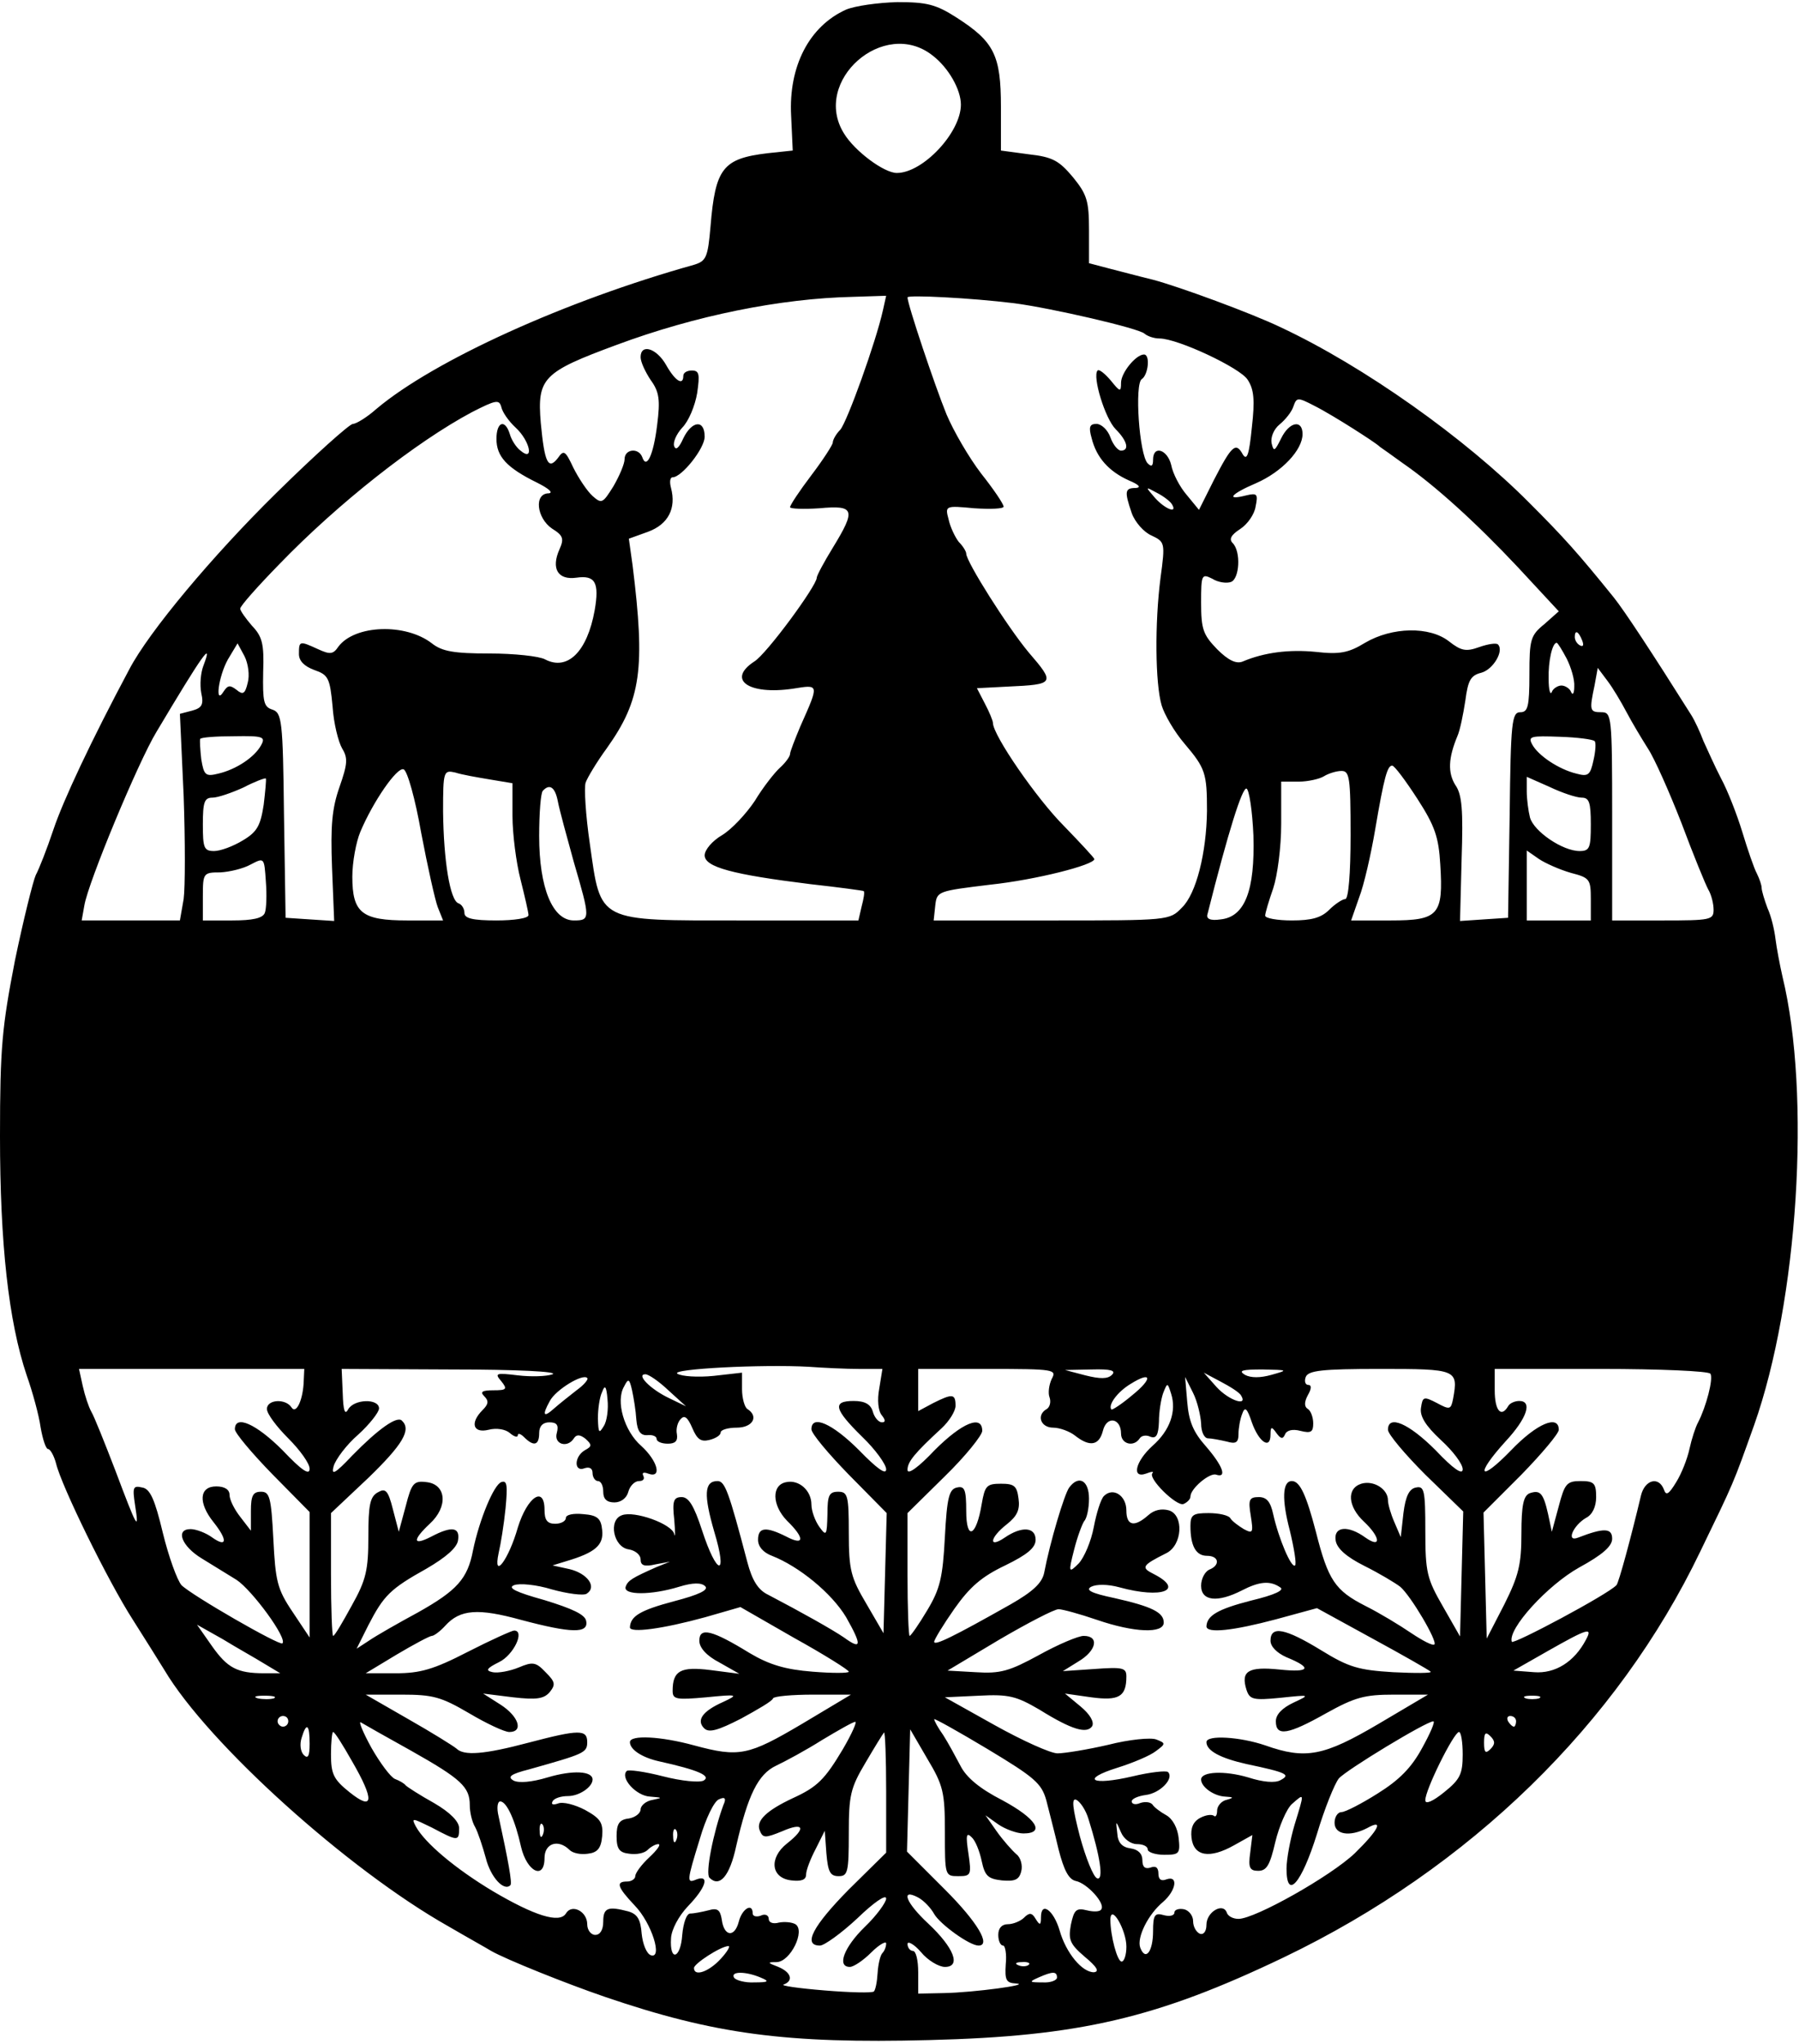 <?xml version="1.0" encoding="UTF-8" standalone="yes"?>
<svg version="1.0" xmlns="http://www.w3.org/2000/svg" width="3.503in" height="3.979in" viewBox="0 0 337 382" preserveAspectRatio="xMidYMid meet">
  <g transform="translate(0,382) scale(0.1,-0.1)" fill="#000000" stroke="none">
    <path d="M1585 3806 c-69 -31 -108 -106 -103 -199 l3 -65 -47 -5 c-84 -10 -98
-28 -107 -137 -5 -58 -8 -65 -31 -72 -240 -67 -487 -179 -595 -270 -18 -16
-38 -28 -44 -28 -6 0 -71 -58 -144 -130 -118 -116 -238 -259 -275 -330 -71
-133 -124 -246 -142 -300 -12 -36 -27 -74 -33 -85 -5 -11 -23 -83 -39 -160
-24 -124 -28 -162 -28 -329 0 -201 16 -347 50 -448 11 -31 23 -75 26 -97 4
-23 10 -41 14 -41 4 0 11 -12 15 -27 10 -42 97 -220 144 -293 23 -36 49 -78
59 -94 82 -138 344 -374 532 -480 36 -21 72 -41 80 -46 28 -16 140 -61 213
-86 205 -70 339 -88 608 -81 281 7 426 41 664 155 348 167 625 437 780 760 64
132 61 125 101 237 82 232 107 618 53 840 -5 22 -11 54 -13 70 -2 17 -8 43
-15 58 -6 16 -11 33 -11 38 0 5 -4 17 -9 27 -5 9 -17 44 -27 77 -10 33 -28 79
-40 101 -12 23 -26 55 -33 70 -6 16 -16 38 -23 49 -73 116 -125 195 -145 220
-67 83 -94 113 -158 177 -120 121 -310 256 -466 329 -54 26 -190 76 -239 89
-25 6 -62 16 -82 21 l-38 10 0 62 c0 55 -4 67 -30 99 -26 31 -38 38 -83 43
l-52 7 0 82 c0 97 -13 122 -83 167 -39 25 -56 29 -111 29 -37 -1 -79 -7 -96
-14z m162 -86 c30 -23 53 -64 53 -92 0 -52 -71 -128 -120 -128 -24 0 -79 41
-99 74 -61 98 75 218 166 146z m-93 -477 c-13 -59 -67 -209 -80 -224 -8 -8
-14 -19 -14 -24 0 -4 -18 -32 -40 -61 -22 -29 -40 -56 -40 -60 0 -3 25 -4 55
-2 66 6 69 -2 25 -74 -16 -26 -30 -52 -30 -56 0 -15 -94 -143 -117 -157 -52
-34 -11 -63 72 -51 50 8 50 10 14 -71 -10 -24 -19 -47 -19 -51 0 -5 -9 -17
-19 -26 -10 -9 -32 -37 -47 -62 -16 -24 -43 -53 -61 -64 -19 -11 -33 -28 -33
-38 0 -22 52 -36 198 -54 54 -6 98 -12 100 -13 2 -2 0 -14 -4 -29 l-6 -26
-219 0 c-272 0 -263 -5 -284 143 -8 54 -11 106 -8 115 3 9 21 39 40 65 64 90
72 149 48 342 l-7 50 36 13 c38 14 53 44 43 82 -3 11 -2 20 3 20 17 0 60 54
60 76 0 33 -24 30 -40 -3 -8 -18 -14 -23 -17 -15 -3 7 4 23 15 35 12 12 24 41
28 65 5 35 4 42 -10 42 -9 0 -16 -4 -16 -10 0 -19 -15 -10 -32 20 -18 32 -48
41 -48 15 0 -9 9 -28 19 -43 16 -22 18 -37 12 -84 -7 -57 -20 -84 -28 -60 -7
18 -33 15 -33 -4 0 -9 -10 -32 -21 -51 -20 -32 -22 -33 -39 -18 -10 9 -26 33
-36 53 -15 32 -18 34 -29 18 -18 -23 -25 -9 -32 66 -7 84 4 95 142 146 148 55
307 87 443 90 l62 2 -6 -27z m246 13 c69 -9 234 -47 244 -57 6 -5 18 -9 28 -9
34 0 151 -55 165 -77 12 -18 14 -38 8 -90 -5 -50 -9 -63 -17 -50 -13 24 -21
16 -54 -48 l-28 -56 -23 28 c-13 15 -26 40 -29 56 -7 29 -34 38 -34 10 0 -12
-3 -14 -10 -7 -16 16 -25 150 -11 158 12 8 16 46 4 46 -15 0 -43 -34 -43 -53
0 -18 -2 -17 -19 4 -11 13 -22 22 -25 19 -10 -11 14 -90 34 -110 22 -22 26
-40 10 -40 -6 0 -15 11 -20 25 -5 14 -17 25 -26 25 -13 0 -15 -6 -9 -27 9 -36
32 -62 70 -79 19 -8 23 -13 13 -14 -21 0 -22 -6 -8 -47 6 -17 23 -36 37 -42
25 -12 26 -13 17 -79 -11 -85 -10 -198 2 -239 5 -17 24 -50 43 -72 39 -46 42
-55 42 -126 -1 -78 -20 -155 -47 -181 -23 -24 -25 -24 -244 -24 l-221 0 3 28
c3 27 5 27 103 39 85 9 195 37 195 48 0 2 -26 30 -57 62 -51 51 -133 170 -133
193 0 4 -7 21 -15 36 l-15 29 58 3 c88 4 89 6 39 64 -40 48 -117 170 -117 185
0 4 -6 14 -14 22 -7 9 -16 28 -19 42 -7 26 -6 26 48 21 30 -2 55 -1 55 3 0 5
-19 33 -42 62 -23 30 -52 80 -65 111 -22 54 -73 206 -73 219 0 5 119 -1 200
-11z m-934 -233 c27 -25 35 -65 9 -43 -8 6 -17 20 -20 31 -9 29 -25 23 -25 -9
0 -33 19 -54 76 -82 22 -11 31 -19 22 -20 -28 0 -23 -46 6 -66 21 -13 23 -19
14 -39 -16 -36 -3 -58 32 -53 35 5 43 -9 34 -61 -14 -78 -51 -114 -93 -92 -11
6 -58 11 -104 11 -67 0 -89 4 -108 19 -49 38 -144 35 -175 -6 -10 -15 -16 -15
-38 -5 -35 16 -36 16 -36 -9 0 -13 10 -23 29 -30 26 -9 29 -15 34 -68 2 -32
11 -67 18 -79 11 -18 10 -29 -5 -72 -14 -40 -17 -72 -14 -151 l4 -100 -46 3
-45 3 -3 192 c-2 179 -4 192 -22 198 -16 5 -18 15 -17 70 2 54 -2 67 -21 87
-12 14 -22 28 -22 32 0 5 33 42 73 83 110 114 256 229 361 285 45 23 51 24 55
10 2 -10 14 -27 27 -39z m1569 -2 c22 -14 45 -29 50 -34 6 -4 24 -17 42 -30
61 -42 138 -112 216 -195 l77 -83 -27 -24 c-26 -21 -28 -29 -28 -94 0 -61 -3
-71 -17 -71 -16 0 -18 -18 -20 -192 l-3 -193 -45 -3 -45 -3 3 116 c3 91 1 121
-12 139 -14 23 -13 50 4 91 5 11 11 41 15 67 5 38 10 47 30 52 22 6 43 41 31
53 -3 3 -18 1 -35 -5 -25 -9 -34 -7 -57 11 -36 28 -106 27 -157 -3 -31 -19
-48 -22 -92 -17 -50 5 -97 -1 -137 -18 -12 -5 -27 2 -48 23 -26 27 -30 37 -30
87 0 53 1 55 21 45 11 -7 27 -9 35 -6 16 6 19 57 3 73 -7 7 -3 15 14 26 14 9
27 28 29 42 5 24 3 26 -18 21 -39 -10 -28 3 19 23 48 21 87 62 87 92 0 28 -25
23 -40 -8 -12 -24 -14 -26 -18 -9 -2 11 4 26 15 35 11 9 23 24 26 34 6 17 8
17 39 1 18 -9 51 -29 73 -43z m-340 -141 c12 -19 -12 -10 -31 11 -19 22 -19
22 3 10 12 -6 25 -16 28 -21z m769 -256 c3 -8 2 -12 -4 -9 -6 3 -10 10 -10 16
0 14 7 11 14 -7z m-2500 -79 c-5 -21 -9 -23 -21 -13 -12 9 -16 9 -24 -3 -17
-28 -10 28 8 60 l18 30 13 -24 c7 -14 10 -36 6 -50z m2471 45 c8 -16 15 -39
14 -52 0 -13 -3 -17 -6 -10 -2 6 -11 12 -18 12 -7 0 -16 -6 -18 -12 -3 -7 -6
4 -6 24 -1 34 7 68 15 68 2 0 10 -13 19 -30z m-2554 -13 c-5 -13 -7 -35 -4
-51 5 -22 1 -28 -17 -33 l-23 -6 7 -153 c3 -85 3 -172 0 -194 l-7 -40 -92 0
-92 0 5 28 c7 43 101 269 135 325 87 146 107 174 88 124z m2666 -87 c10 -19
28 -49 40 -68 12 -18 40 -81 63 -140 22 -59 45 -115 50 -124 6 -10 10 -27 10
-38 0 -19 -6 -20 -95 -20 l-95 0 0 195 c0 188 -1 195 -20 195 -22 0 -23 3 -13
50 l6 33 18 -24 c10 -13 26 -40 36 -59z m-2558 -62 c-12 -22 -46 -45 -80 -53
-24 -6 -27 -3 -32 27 -2 18 -3 35 -2 38 2 3 30 5 63 5 55 1 60 -1 51 -17z
m2498 8 c3 -2 2 -19 -2 -36 -6 -28 -10 -31 -32 -25 -33 8 -72 34 -83 55 -8 15
-2 16 52 14 33 -1 62 -5 65 -8z m-2198 -172 c12 -63 26 -126 31 -139 l10 -25
-67 0 c-85 0 -103 14 -103 82 0 27 7 65 15 84 24 57 69 122 81 117 7 -2 22
-56 33 -119z m1866 64 c33 -51 40 -72 43 -123 6 -95 -3 -105 -93 -105 l-74 0
15 43 c9 23 22 80 30 127 17 100 23 120 32 120 4 0 25 -28 47 -62z m-1737 36
l42 -7 0 -61 c0 -34 7 -88 15 -119 8 -32 15 -62 15 -67 0 -6 -27 -10 -60 -10
-45 0 -60 4 -60 14 0 8 -5 16 -11 18 -16 5 -28 80 -29 172 0 76 1 78 23 73 12
-4 41 -9 65 -13z m1612 -104 c0 -73 -4 -120 -10 -120 -5 0 -19 -9 -30 -20 -15
-15 -33 -20 -70 -20 -27 0 -50 4 -50 9 0 5 7 28 15 51 8 24 15 77 15 121 l0
79 33 0 c17 0 39 5 47 10 8 5 23 10 33 10 15 0 17 -12 17 -120z m-2036 57 c-6
-39 -12 -51 -39 -67 -18 -11 -42 -20 -54 -20 -19 0 -21 6 -21 50 0 42 3 50 18
50 10 0 36 9 58 19 21 11 40 18 42 17 1 -2 -1 -24 -4 -49z m2469 13 c14 0 17
-9 17 -50 0 -44 -2 -50 -21 -50 -32 0 -86 37 -93 63 -3 12 -6 34 -6 49 l0 27
43 -19 c23 -11 50 -20 60 -20z m-1918 -7 c3 -16 17 -67 30 -114 31 -106 31
-109 0 -109 -40 0 -65 61 -65 158 0 43 3 82 7 85 13 14 23 6 28 -20z m1303
-64 c3 -103 -16 -152 -61 -157 -20 -3 -28 1 -25 10 39 155 65 237 73 235 5 -2
11 -42 13 -88z m595 -70 c35 -9 37 -12 37 -49 l0 -40 -60 0 -60 0 0 66 0 65
23 -16 c12 -8 39 -20 60 -26z m-2447 -75 c-4 -10 -23 -14 -61 -14 l-55 0 0 45
c0 44 1 45 33 45 17 1 43 7 57 15 25 13 25 13 28 -32 2 -25 1 -52 -2 -59z
m1113 -854 l44 0 -6 -37 c-4 -21 -2 -42 5 -50 7 -9 7 -13 0 -13 -6 0 -14 9
-17 20 -4 14 -15 20 -36 20 -40 0 -37 -15 16 -67 25 -24 45 -52 45 -61 0 -11
-17 1 -51 36 -50 50 -89 67 -89 39 0 -8 32 -46 70 -85 l71 -72 -3 -112 -3
-113 -32 55 c-29 49 -33 63 -33 133 0 70 -2 77 -20 77 -17 0 -20 -7 -20 -42
-1 -40 -2 -42 -15 -24 -8 11 -15 30 -15 42 0 26 -23 47 -47 42 -28 -5 -27 -43
1 -72 34 -33 33 -48 -1 -30 -38 19 -53 18 -53 -6 0 -13 10 -24 26 -30 51 -20
112 -70 139 -115 30 -53 29 -62 -4 -38 -22 15 -79 47 -142 80 -19 9 -30 27
-39 61 -35 133 -42 152 -56 152 -25 0 -26 -26 -6 -95 26 -86 5 -83 -23 3 -15
46 -25 62 -38 62 -15 0 -18 -7 -14 -42 2 -24 2 -36 0 -27 -5 19 -75 44 -98 35
-26 -9 -16 -60 13 -64 12 -2 22 -10 22 -19 0 -11 7 -14 28 -9 l27 5 -25 -10
c-45 -20 -54 -25 -58 -37 -5 -16 48 -16 100 0 26 8 42 8 49 1 7 -7 -12 -16
-58 -28 -64 -17 -82 -28 -83 -49 0 -11 61 -3 141 19 l66 19 101 -58 c56 -31
102 -60 102 -63 0 -3 -31 -3 -68 0 -51 4 -81 13 -118 35 -70 43 -94 49 -94 23
0 -13 13 -28 38 -41 l37 -21 -54 7 c-56 7 -71 -1 -71 -39 0 -16 7 -17 63 -12
60 6 61 5 31 -9 -38 -17 -50 -34 -35 -49 9 -9 26 -4 69 18 31 17 59 33 60 38
2 4 36 7 75 7 l71 0 -92 -55 c-100 -59 -117 -63 -202 -40 -62 17 -120 20 -120
6 0 -14 23 -29 55 -36 72 -16 98 -27 83 -36 -8 -4 -41 -1 -76 8 -35 9 -65 13
-68 10 -13 -13 18 -47 44 -48 23 -2 24 -2 5 -6 -13 -2 -23 -11 -23 -18 0 -7
-10 -15 -22 -17 -18 -2 -23 -10 -23 -33 0 -24 5 -31 24 -33 13 -2 28 1 34 7 6
6 15 11 20 11 6 0 -2 -11 -17 -25 -14 -13 -26 -29 -26 -35 0 -5 -7 -10 -15
-10 -22 0 -19 -10 14 -45 32 -33 53 -101 30 -93 -8 3 -15 21 -17 40 -2 27 -8
37 -25 42 -38 10 -47 7 -47 -19 0 -16 -6 -25 -15 -25 -8 0 -15 9 -15 20 0 24
-29 39 -40 20 -12 -19 -59 -4 -137 42 -70 42 -127 90 -144 121 -9 17 -7 16 30
-2 49 -26 51 -26 51 -1 0 12 -16 29 -47 47 -27 15 -50 30 -53 33 -3 4 -12 9
-20 12 -8 3 -28 30 -44 58 -16 29 -25 51 -20 48 5 -3 47 -27 94 -53 94 -53
110 -68 110 -102 0 -13 4 -31 10 -41 5 -9 14 -36 20 -58 9 -36 34 -63 46 -51
4 3 -4 46 -22 129 -4 16 -2 28 3 28 12 0 28 -35 39 -85 11 -47 44 -63 44 -21
0 28 26 36 47 15 6 -6 21 -9 34 -7 18 2 25 10 27 33 2 25 -3 33 -32 49 -19 10
-42 16 -51 12 -9 -3 -13 -2 -10 4 3 6 16 10 29 10 21 0 46 17 46 31 0 16 -37
18 -84 4 -30 -9 -54 -11 -64 -6 -12 7 -6 12 29 21 103 29 109 31 109 51 0 24
-15 24 -110 -1 -83 -22 -121 -25 -135 -11 -6 5 -46 30 -90 55 l-80 46 67 0
c59 0 74 -4 127 -35 32 -19 66 -35 75 -35 27 0 18 29 -16 51 l-33 21 56 -7
c44 -5 58 -3 69 10 11 14 10 19 -8 37 -18 19 -24 20 -50 9 -17 -7 -39 -11 -49
-9 -14 3 -12 7 12 19 27 13 49 59 28 59 -4 0 -44 -18 -87 -40 -64 -33 -89 -40
-135 -40 l-56 0 58 35 c32 19 62 35 66 35 4 0 16 9 25 19 28 31 62 33 142 11
94 -25 127 -26 122 -2 -2 12 -26 23 -78 39 -54 15 -70 23 -57 28 10 4 42 1 71
-8 29 -8 59 -12 65 -8 20 13 1 38 -32 46 l-32 7 26 8 c54 16 70 30 67 58 -2
22 -9 28 -35 30 -19 2 -33 -1 -33 -7 0 -6 -9 -11 -20 -11 -15 0 -20 7 -20 26
0 46 -32 25 -50 -33 -17 -60 -47 -100 -36 -48 4 17 10 54 13 84 4 43 3 53 -8
49 -14 -5 -41 -70 -53 -128 -10 -53 -30 -75 -103 -116 -37 -20 -79 -44 -92
-53 l-23 -15 22 44 c29 56 41 68 109 106 36 21 57 39 59 53 4 25 -12 27 -50 7
-35 -18 -36 -7 -3 24 35 32 31 74 -6 78 -24 3 -28 -2 -39 -45 l-13 -48 -11 42
c-9 36 -14 40 -28 32 -15 -8 -18 -24 -18 -83 0 -62 -4 -81 -31 -129 -17 -31
-32 -57 -35 -57 -2 0 -4 52 -4 115 l0 115 70 66 c64 62 81 90 63 107 -9 10
-45 -16 -93 -65 -33 -35 -40 -38 -35 -20 4 13 24 40 46 59 21 19 39 42 39 49
0 19 -47 18 -58 -2 -6 -11 -9 -2 -10 30 l-2 46 207 -1 c121 0 200 -4 188 -9
-11 -4 -40 -5 -65 -2 -41 5 -44 4 -31 -11 12 -15 10 -17 -15 -17 -21 0 -25 -3
-17 -11 9 -9 8 -15 -3 -26 -24 -24 -18 -44 11 -37 15 4 32 1 40 -6 8 -7 15 -9
15 -4 0 4 5 3 12 -4 18 -18 28 -15 28 8 0 13 7 20 19 20 14 0 18 -5 14 -20 -6
-21 20 -29 32 -10 5 8 12 7 22 -1 12 -11 12 -14 -1 -21 -21 -12 -21 -42 -1
-34 9 3 15 0 15 -9 0 -8 5 -15 10 -15 6 0 10 -9 10 -20 0 -14 7 -20 21 -20 12
0 23 8 26 20 3 11 12 20 20 20 8 0 11 4 8 10 -3 6 1 7 9 4 27 -10 18 24 -13
52 -32 28 -48 84 -32 111 8 16 10 15 15 -7 3 -14 7 -38 8 -55 2 -22 8 -30 21
-29 9 1 17 -2 17 -7 0 -5 9 -9 21 -9 14 0 19 5 17 18 -2 9 1 22 7 28 7 8 13 4
22 -17 9 -21 16 -26 32 -22 12 3 21 9 21 14 0 5 14 9 30 9 30 0 42 21 20 35
-5 3 -10 20 -10 37 l0 31 -53 -6 c-30 -3 -60 -1 -68 4 -15 9 160 18 246 13 28
-2 70 -4 94 -4z m-1040 -22 c-1 -35 -14 -64 -23 -50 -11 17 -46 15 -46 -3 0
-9 18 -33 40 -55 22 -22 40 -47 40 -57 0 -13 -15 -3 -51 35 -49 49 -89 67 -89
39 0 -7 32 -45 70 -84 l70 -71 0 -118 0 -117 -32 48 c-29 43 -32 58 -36 137
-4 78 -7 88 -23 88 -15 0 -19 -7 -19 -36 l0 -37 -20 26 c-11 14 -20 32 -20 41
0 10 -9 16 -25 16 -32 0 -34 -31 -5 -67 27 -34 25 -48 -2 -29 -12 9 -31 16
-41 16 -29 0 -17 -32 21 -55 18 -11 47 -29 65 -40 29 -19 96 -110 86 -119 -5
-5 -170 90 -189 109 -8 9 -24 53 -35 98 -15 63 -24 83 -39 85 -17 4 -18 0 -13
-33 8 -51 4 -44 -37 65 -20 52 -40 102 -45 110 -5 9 -12 30 -16 48 l-7 32 211
0 211 0 -1 -22z m1401 3 c-5 -11 -7 -26 -4 -34 3 -8 1 -18 -5 -22 -20 -11 -12
-35 12 -35 12 0 31 -7 41 -15 28 -22 45 -18 52 9 7 29 34 24 34 -5 0 -20 24
-26 35 -9 3 5 12 7 20 3 11 -4 15 3 16 28 0 19 4 43 8 54 8 20 8 20 15 -2 10
-32 -2 -68 -35 -97 -32 -29 -40 -62 -12 -52 10 4 15 4 12 1 -10 -9 45 -63 58
-58 7 3 13 9 13 14 0 15 36 45 48 41 21 -7 13 16 -19 53 -24 27 -32 47 -35 83
l-4 47 15 -30 c8 -16 14 -42 15 -57 0 -16 6 -28 13 -28 6 0 22 -3 35 -6 17 -5
22 -2 22 14 0 11 3 28 7 38 5 14 9 11 18 -16 13 -37 35 -52 35 -23 0 15 2 16
11 3 8 -11 12 -12 16 -3 3 8 14 11 29 7 20 -5 24 -2 24 14 0 12 -5 24 -10 27
-7 4 -7 13 0 26 7 12 7 19 1 19 -6 0 -8 7 -5 15 5 12 30 15 139 15 144 0 147
-1 137 -56 -4 -20 -6 -21 -30 -8 -25 13 -27 12 -30 -8 -3 -16 8 -34 37 -61 23
-21 41 -45 41 -55 0 -11 -17 0 -51 36 -50 50 -89 67 -89 38 0 -8 32 -46 70
-84 l71 -69 -3 -117 -3 -117 -32 56 c-30 52 -33 64 -33 142 0 75 -2 84 -17 81
-13 -2 -20 -16 -24 -48 l-5 -45 -12 28 c-7 16 -12 34 -12 41 0 21 -27 38 -50
31 -28 -9 -25 -43 5 -71 31 -29 33 -51 3 -30 -33 24 -60 21 -56 -5 2 -15 20
-31 54 -48 28 -14 58 -32 67 -39 20 -17 70 -102 64 -108 -3 -3 -22 7 -43 21
-22 15 -60 38 -86 51 -57 29 -70 48 -93 139 -18 69 -30 95 -45 95 -18 0 -19
-35 -4 -92 8 -33 13 -63 10 -66 -7 -6 -31 51 -41 96 -5 23 -12 32 -27 32 -18
0 -20 -5 -15 -35 5 -32 4 -34 -13 -25 -10 6 -22 15 -25 20 -3 6 -22 10 -41 10
-29 0 -34 -3 -34 -24 0 -37 10 -56 31 -56 23 0 25 -18 4 -26 -8 -4 -15 -17
-15 -30 0 -29 31 -32 76 -9 33 17 53 19 72 6 9 -5 -9 -14 -55 -25 -62 -16 -82
-28 -83 -48 0 -14 51 -8 130 13 l77 21 104 -57 c57 -31 106 -59 109 -62 3 -3
-29 -3 -70 -1 -65 4 -83 9 -135 41 -67 41 -95 47 -95 18 0 -11 12 -23 30 -31
49 -20 44 -29 -13 -23 -59 6 -73 -3 -62 -38 6 -18 12 -20 63 -15 57 6 57 6 25
-9 -21 -10 -33 -22 -33 -35 0 -29 23 -25 94 15 54 30 72 35 127 35 l64 0 -93
-55 c-102 -60 -136 -67 -212 -40 -47 16 -110 20 -110 6 0 -16 26 -30 75 -41
76 -16 83 -20 64 -30 -10 -6 -33 -4 -61 5 -44 13 -88 11 -88 -4 0 -14 24 -31
45 -32 16 -1 17 -2 3 -6 -10 -2 -18 -12 -18 -20 0 -9 -3 -13 -6 -10 -4 3 -15
2 -26 -4 -13 -7 -18 -19 -16 -37 4 -35 34 -40 80 -14 l34 19 -4 -33 c-4 -28
-1 -34 15 -34 16 0 22 11 32 54 7 29 21 62 31 71 24 21 24 23 5 -39 -8 -27
-15 -64 -15 -82 0 -60 28 -28 57 65 14 47 33 94 41 104 14 16 164 107 177 107
4 0 -6 -23 -21 -50 -20 -37 -43 -60 -83 -85 -30 -19 -61 -35 -68 -35 -7 0 -13
-9 -13 -20 0 -22 28 -27 61 -10 32 18 22 -3 -23 -47 -45 -43 -187 -123 -218
-123 -10 0 -20 5 -22 12 -7 19 -38 1 -38 -23 0 -12 -5 -19 -12 -17 -7 3 -13
13 -13 24 0 10 -8 20 -17 22 -10 2 -18 -1 -18 -6 0 -6 -9 -8 -20 -5 -17 5 -20
0 -20 -30 0 -38 -14 -57 -24 -31 -7 19 15 63 43 86 24 21 29 50 6 42 -10 -4
-15 0 -15 11 0 11 -5 15 -15 11 -10 -3 -15 1 -15 14 0 12 -8 20 -22 22 -16 2
-24 11 -25 28 -3 25 -3 25 7 2 5 -12 18 -22 30 -22 11 0 20 -4 20 -10 0 -5 14
-10 31 -10 28 0 30 2 27 31 -2 19 -11 36 -23 43 -11 6 -23 15 -26 20 -4 5 -14
6 -23 3 -9 -4 -16 -2 -16 3 0 5 12 10 26 12 27 3 54 31 42 43 -3 3 -33 0 -66
-8 -77 -18 -99 -6 -29 16 29 9 62 23 72 31 19 14 19 15 1 22 -10 4 -51 0 -90
-10 -39 -9 -82 -16 -95 -16 -13 0 -66 24 -118 53 l-93 52 64 3 c56 3 70 -1
113 -26 61 -38 89 -46 99 -31 4 8 -4 22 -22 37 l-29 24 49 -7 c52 -7 66 1 66
39 0 16 -6 18 -60 14 l-59 -4 29 18 c34 20 40 48 10 48 -10 0 -48 -16 -84 -36
-55 -30 -72 -35 -118 -32 l-53 3 97 58 c53 31 103 57 111 57 7 0 40 -9 72 -20
70 -24 125 -26 125 -5 0 19 -22 30 -93 46 -43 9 -54 15 -43 21 10 5 31 5 53
-1 80 -22 123 -5 64 25 -24 12 -22 16 24 39 30 15 33 71 5 80 -14 4 -28 1 -39
-9 -26 -23 -41 -20 -41 9 0 28 -25 44 -42 27 -6 -6 -14 -32 -19 -58 -5 -27
-18 -57 -28 -68 -19 -19 -20 -18 -9 25 6 24 15 48 19 54 5 5 9 24 9 42 0 34
-19 45 -37 21 -9 -12 -36 -102 -47 -160 -4 -19 -21 -35 -63 -59 -108 -61 -143
-78 -143 -70 0 4 17 32 38 62 29 41 51 60 95 81 41 20 57 33 57 48 0 24 -26
26 -58 4 -31 -21 -28 0 4 25 19 15 25 27 22 48 -3 24 -8 28 -33 28 -27 0 -30
-4 -36 -38 -10 -61 -29 -70 -29 -13 0 40 -3 47 -17 44 -15 -3 -19 -18 -23 -93
-4 -76 -9 -97 -33 -137 -16 -27 -31 -48 -33 -48 -2 0 -4 52 -4 115 l0 115 70
69 c39 38 70 77 70 85 0 31 -38 15 -89 -36 -30 -32 -51 -47 -51 -37 0 15 13
31 64 78 14 13 26 32 26 42 0 23 -6 23 -42 5 l-28 -15 0 40 0 39 130 0 c126 0
130 -1 120 -19z m113 8 c-8 -8 -22 -8 -50 -1 l-38 10 50 1 c36 1 46 -2 38 -10z
m299 0 c-21 -6 -39 -6 -50 0 -13 8 -5 10 33 10 48 -1 49 -1 17 -10z m822 2 c6
-9 -8 -62 -23 -91 -5 -9 -12 -31 -16 -49 -4 -19 -15 -47 -25 -63 -14 -23 -19
-26 -23 -14 -10 26 -36 18 -43 -11 -18 -76 -42 -165 -46 -168 -17 -18 -194
-112 -196 -106 -8 24 67 106 126 139 44 24 62 40 62 54 0 20 -15 21 -64 2 -23
-9 -9 23 15 37 12 6 19 21 19 39 0 26 -4 30 -29 30 -26 0 -30 -5 -41 -47 l-13
-48 -7 33 c-9 40 -15 46 -35 39 -11 -5 -15 -22 -15 -75 0 -58 -5 -79 -32 -133
l-33 -64 -3 118 -3 118 71 71 c38 39 70 77 70 84 0 29 -41 12 -89 -38 -60 -62
-69 -48 -11 16 41 44 51 76 26 76 -8 0 -18 -4 -21 -10 -13 -22 -25 -8 -25 30
l0 40 199 0 c110 0 202 -4 205 -9z m-2124 -31 c-14 -11 -33 -26 -42 -34 -20
-18 -23 -13 -8 14 11 21 62 52 70 43 3 -2 -6 -13 -20 -23z m172 0 l33 -30 -31
15 c-36 17 -63 45 -45 45 6 0 25 -13 43 -30z m868 -10 c-19 -16 -36 -27 -38
-26 -7 8 11 33 36 48 40 25 42 10 2 -22z m205 0 c13 -21 -23 -9 -46 16 l-24
27 32 -17 c17 -9 35 -20 38 -26z m-1194 -57 c-9 -15 -10 -13 -11 14 0 17 3 40
8 50 5 14 8 11 10 -14 2 -18 -1 -41 -7 -50z m-636 -445 l30 -18 -30 0 c-51 0
-69 10 -98 51 l-28 40 48 -27 c26 -16 62 -36 78 -46z m2476 45 c-22 -42 -58
-64 -97 -61 l-39 3 65 37 c74 42 84 45 71 21z m-2458 -110 c-7 -2 -21 -2 -30
0 -10 3 -4 5 12 5 17 0 24 -2 18 -5z m2370 0 c-7 -2 -19 -2 -25 0 -7 3 -2 5
12 5 14 0 19 -2 13 -5z m-2343 -43 c0 -5 -4 -10 -10 -10 -5 0 -10 5 -10 10 0
6 5 10 10 10 6 0 10 -4 10 -10z m1420 -148 c5 -20 16 -62 23 -92 10 -39 19
-56 32 -59 21 -4 56 -42 48 -53 -2 -5 -15 -5 -27 -2 -20 5 -24 1 -30 -27 -5
-28 -2 -36 26 -60 23 -19 28 -28 17 -29 -22 0 -52 36 -64 78 -11 38 -35 56
-35 25 0 -15 -2 -16 -10 -3 -7 12 -12 12 -22 2 -6 -6 -20 -12 -30 -12 -11 0
-18 -7 -18 -20 0 -11 4 -20 9 -20 4 0 7 -16 5 -35 -2 -30 1 -35 19 -36 32 -2
-79 -17 -135 -18 l-48 -1 0 40 c0 22 -4 40 -10 40 -5 0 -10 6 -10 13 0 6 12 0
25 -15 13 -16 34 -28 45 -28 31 0 17 36 -31 81 -42 39 -53 67 -19 49 11 -6 24
-20 30 -31 11 -19 66 -59 83 -59 24 0 -2 44 -63 105 l-71 71 3 115 3 114 32
-55 c30 -50 33 -63 33 -137 0 -82 0 -83 25 -83 24 0 25 2 19 43 -5 33 -4 40 6
30 7 -6 15 -26 19 -45 6 -28 12 -33 38 -36 24 -2 32 1 36 17 3 11 -1 26 -9 32
-8 7 -25 26 -37 43 l-21 30 24 -17 c13 -9 35 -17 47 -17 42 0 24 28 -39 62
-43 22 -68 43 -79 65 -9 17 -23 43 -32 57 -10 14 -17 27 -17 30 0 2 45 -23
100 -56 88 -53 101 -64 110 -96z m880 148 c0 -5 -2 -10 -4 -10 -3 0 -8 5 -11
10 -3 6 -1 10 4 10 6 0 11 -4 11 -10z m-1261 -52 c-34 -57 -48 -71 -94 -92
-49 -23 -69 -42 -62 -60 6 -15 10 -15 42 -2 41 18 46 6 9 -23 -34 -27 -30 -65
9 -69 18 -2 27 1 27 11 0 8 8 29 18 48 l17 34 3 -42 c3 -35 7 -43 23 -43 17 0
19 7 19 80 0 71 3 85 31 132 17 29 33 55 35 57 2 2 4 -47 4 -110 l0 -115 -70
-69 c-67 -68 -87 -105 -54 -105 8 0 40 23 70 51 30 29 54 46 54 37 0 -7 -18
-32 -40 -53 -39 -38 -53 -75 -28 -75 7 0 25 12 40 27 15 15 28 22 28 17 0 -6
-3 -14 -7 -18 -4 -4 -8 -21 -9 -37 -1 -17 -4 -32 -7 -35 -3 -3 -45 -2 -93 2
-49 4 -83 9 -76 11 19 7 14 23 -10 33 -21 8 -21 9 -3 9 26 1 54 59 35 71 -7 4
-21 5 -31 3 -11 -3 -19 0 -19 7 0 7 -7 10 -15 6 -8 -3 -15 -1 -15 4 0 21 -20
9 -26 -15 -8 -31 -28 -28 -32 4 -3 18 -8 22 -25 17 -12 -3 -27 -6 -34 -6 -7 0
-13 -18 -15 -40 -3 -45 -24 -51 -21 -6 1 16 14 41 32 60 33 34 41 59 16 50
-19 -8 -19 -5 6 76 11 38 27 71 36 74 11 5 14 2 8 -11 -19 -52 -34 -128 -26
-136 19 -19 38 3 50 59 22 96 41 135 75 151 17 8 56 29 86 48 30 18 58 34 62
34 4 1 -6 -22 -23 -51z m-999 10 c0 -23 -3 -29 -11 -21 -6 6 -8 20 -4 32 9 30
15 26 15 -11z m79 -32 c43 -74 41 -95 -4 -59 -30 24 -35 34 -35 71 0 23 2 42
4 42 3 0 18 -24 35 -54z m2081 12 c0 -37 -5 -47 -35 -71 -21 -17 -35 -23 -35
-15 -1 18 53 127 63 128 4 0 7 -19 7 -42z m52 10 c-9 -9 -12 -7 -12 12 0 19 3
21 12 12 9 -9 9 -15 0 -24z m-753 -131 c22 -70 29 -116 16 -111 -7 3 -21 38
-32 78 -14 54 -16 73 -7 69 7 -3 18 -19 23 -36z m-1022 -29 c-3 -8 -6 -5 -6 6
-1 11 2 17 5 13 3 -3 4 -12 1 -19z m250 -10 c-3 -8 -6 -5 -6 6 -1 11 2 17 5
13 3 -3 4 -12 1 -19z m843 -200 c0 -15 -4 -28 -9 -28 -8 0 -21 48 -21 79 1 30
30 -20 30 -51z m-760 -23 c-22 -24 -50 -34 -50 -17 0 8 49 40 64 41 5 1 -1
-10 -14 -24z m577 -11 c-3 -3 -12 -4 -19 -1 -8 3 -5 6 6 6 11 1 17 -2 13 -5z
m-502 -24 c17 -7 15 -9 -12 -9 -17 -1 -35 4 -38 9 -7 12 22 12 50 0z m555 0
c0 -5 -12 -10 -27 -9 -25 0 -26 1 -8 9 27 12 35 12 35 0z"/>
  </g>
</svg>